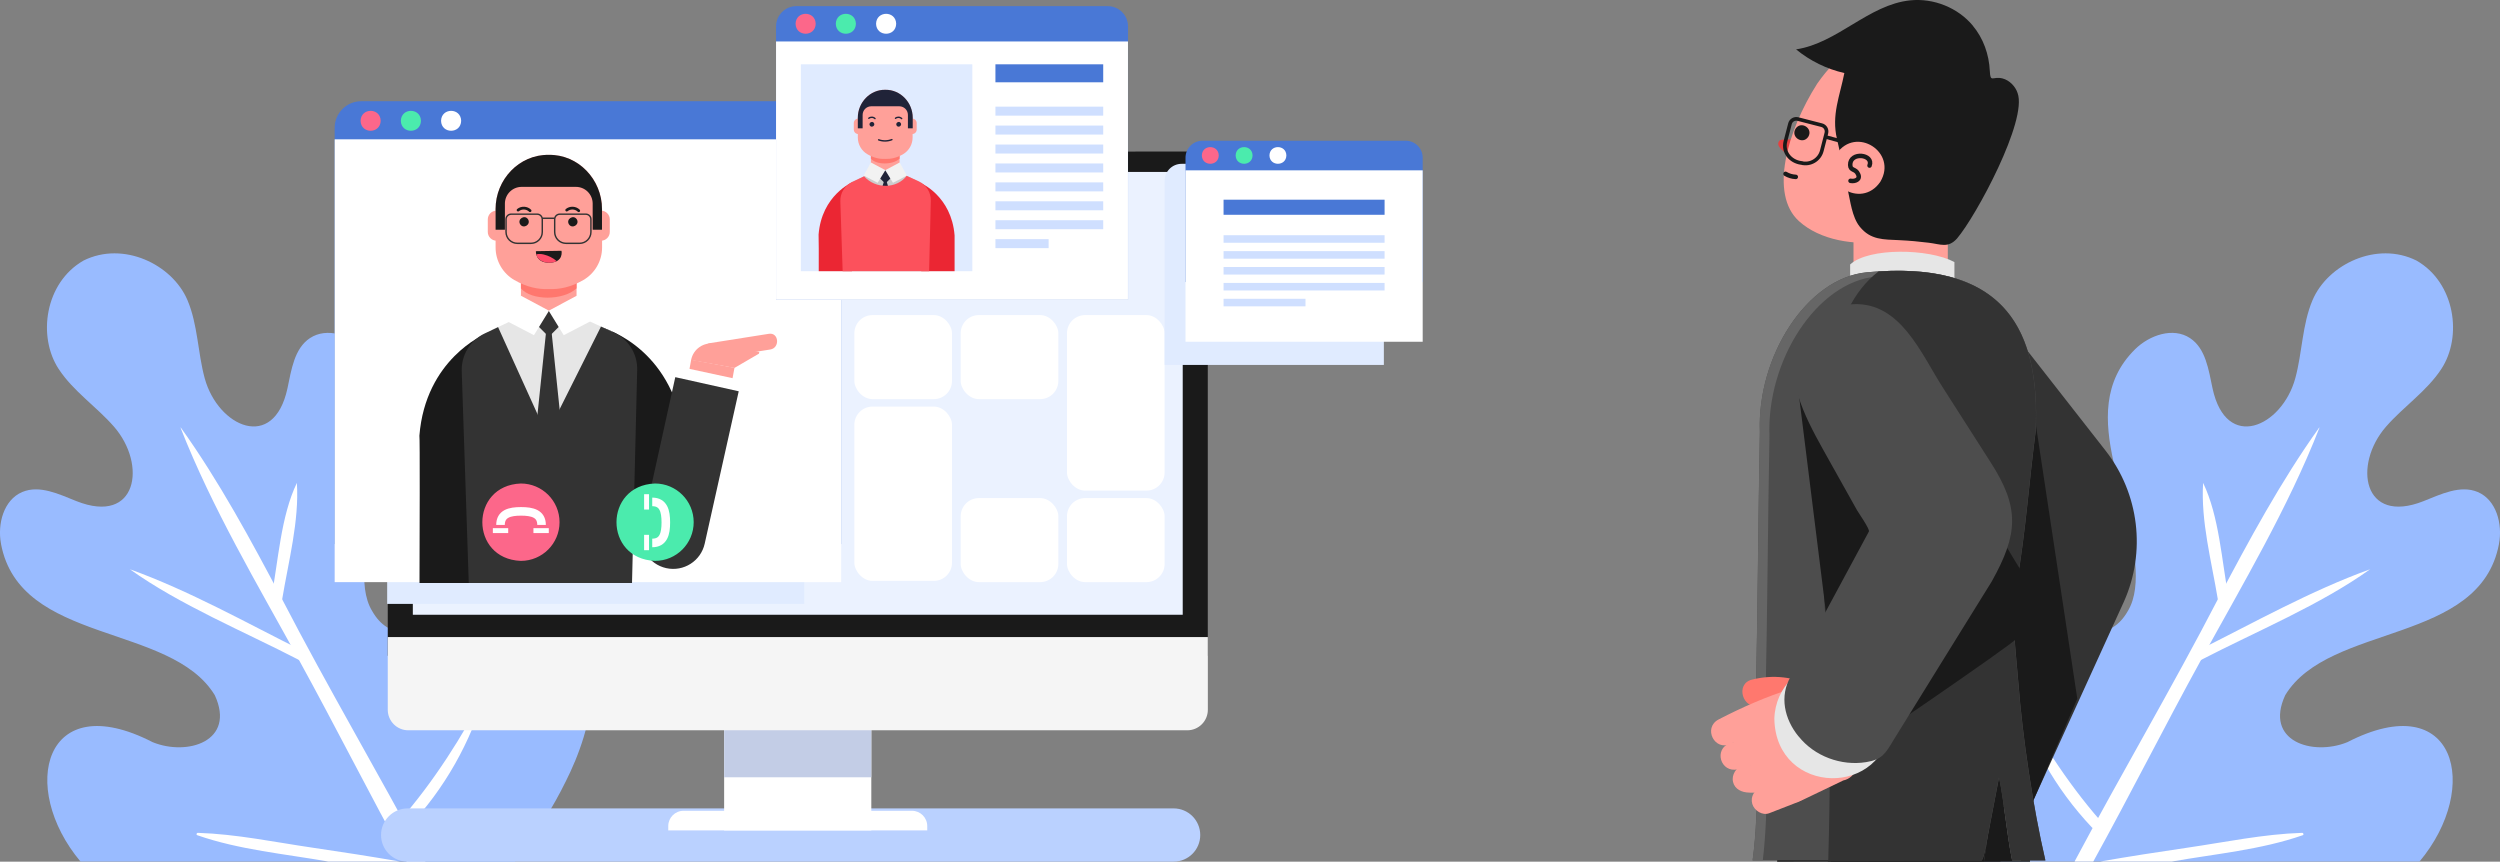 <?xml version="1.0" encoding="UTF-8"?>
<svg id="a" data-name="Layer 1" xmlns="http://www.w3.org/2000/svg" xmlns:xlink="http://www.w3.org/1999/xlink" viewBox="0 0 483.61 166.68">
  <rect x="0" y="0" width="483.61" height="166.68" fill="#808080" stroke="none"/>
  <defs>
    <style>
      .d {
        fill: #e64040;
      }

      .d, .e, .f, .g, .h, .i, .j, .k, .l, .m, .n, .o, .p, .q, .r, .s, .t, .u, .v, .w, .x, .y, .z, .aa, .ab, .ac, .ad {
        stroke-width: 0px;
      }

      .e {
        fill: #ff4d6a;
      }

      .f {
        fill: #4bebad;
      }

      .g {
        fill: #4d4d4d;
      }

      .h {
        fill: #666;
      }

      .ae {
        stroke: #fff;
        stroke-width: 1.66px;
      }

      .ae, .af, .ag, .r, .ah, .ai, .aj, .ak {
        fill: none;
      }

      .ae, .ag, .ah {
        stroke-miterlimit: 10;
      }

      .i {
        fill: #c3cde6;
      }

      .j {
        fill: #fc678a;
      }

      .af {
        stroke: #202338;
      }

      .af, .ah {
        stroke-width: .28px;
      }

      .af, .ai, .aj, .ak {
        stroke-linecap: round;
        stroke-linejoin: round;
      }

      .k {
        fill: #bad1ff;
      }

      .l {
        fill: #e6e6e6;
      }

      .m {
        fill: #ffa099;
      }

      .n {
        fill: #1a1a1a;
      }

      .o {
        fill: #e0ebff;
      }

      .ag {
        stroke-width: .71px;
      }

      .ag, .aj, .ak {
        stroke: #1a1a1a;
      }

      .p {
        fill: #eb2633;
      }

      .q {
        fill: #f5f5f5;
      }

      .ah {
        stroke: #333;
      }

      .s {
        fill: #333;
      }

      .t {
        fill: #9bf;
      }

      .u {
        fill: #ccc;
      }

      .v {
        fill: #4978d6;
      }

      .w {
        fill: #fff;
      }

      .x {
        fill: #ebf2ff;
      }

      .y {
        fill: #202338;
      }

      .z {
        fill: #ff786e;
      }

      .ai {
        stroke: #38215c;
        stroke-width: 2.55px;
      }

      .al {
        clip-path: url(#c);
      }

      .aj {
        stroke-width: .87px;
      }

      .aa {
        fill: #ff776e;
      }

      .ab {
        fill: #cfdfff;
      }

      .ac {
        fill: #f2f2f2;
      }

      .ak {
        stroke-width: .54px;
      }

      .ad {
        fill: #fc515c;
      }
    </style>
    <clipPath id="c">
      <rect class="r" x="154.92" y="12.44" width="33.17" height="40.02"/>
    </clipPath>
  </defs>
  <g id="b">
    <g>
      <path class="t" d="m.19,105.19c3.65,19.55,32.82,15.27,41.36,29.29,4.11,8.91-5.3,11.83-12.02,9.09-21.01-10.81-25.98,8.75-13.96,23.09h84.04c.07-.08.13-.16.19-.25.1-.11.19-.23.27-.35,1.87-2.42,3.64-4.97,5.27-7.56h0c1.51-2.41,2.88-4.85,4.07-7.28.01,0,.02-.02.02-.03.64-1.27,1.21-2.52,1.75-3.82.01,0,.01,0,.01,0,1.34-3.25,2.32-6.41,2.8-9.35.01-.07.03-.13.03-.2.56-3.86.86-7.83.79-11.84.01-10.06-3.8-22-13.2-26.8h0c-4.65-2.41-9.74-.47-12.44,3.97-2.94,4.27-1.89,10.23-4.75,14.58v.02c-3.4,5.5-9.2,6.13-12.42.46-1.52-2.48-1.73-5.91-1.43-9.32-.01-.01,0-.01,0-.01.77-7.21,2.67-12.63,4.19-19.52h0c1.71-7.77,2.16-15.57-4.18-21.81-2.79-2.74-7.35-4.3-10.61-2.15-3.05,2.01-3.6,6.15-4.36,9.72-2.65,12.34-13.44,7.46-16.01-1.95-1.36-4.99-1.32-10.36-3.34-15.12-2.95-6.92-12.42-11.48-20.11-7.64-7.46,4.27-8.93,14.68-4.8,20.97,2.83,4.32,7.32,7.27,10.71,11.17,6.41,7.36,4.48,19.04-7.25,14.4-3.4-1.35-7.14-3.19-10.51-1.77-3.59,1.52-4.83,6.18-4.1,10.02h0Z"/>
      <path class="w" d="m34.93,82.75c6.08,15.52,14.83,30.22,22.9,44.91,7.09,12.9,13.72,26.09,20.85,39h3.62c-9.07-17.05-18.84-33.59-27.72-50.73,0,0,0-.01,0-.01-6.01-11.38-12.19-22.84-19.6-33.2-.02-.02-.06,0-.05.03Z"/>
      <path class="w" d="m57.43,93.41c.47,7.4-1.64,15.23-2.84,22.49-.22,1.35-2.35,1.12-2.11-.22,1.36-7.19,1.83-15.79,4.95-22.27h0Z"/>
      <path class="w" d="m25.1,110.11c11.56,4.17,22.51,10.35,33.5,15.83,1.08.54.4,2.31-.69,1.76-10.83-5.6-23.17-10.69-32.81-17.6h0Z"/>
      <path class="w" d="m93.88,133.83c-2.81,9.74-7.89,18.77-14.89,26.18-.9.95-2.56-.21-1.68-1.26,6.5-7.42,12.29-16.48,16.57-24.92h0Z"/>
      <path class="w" d="m38.17,161.57c8.12,2.83,16.89,3.6,25.32,5.09h13.89c-5.62-.98-11.26-1.85-16.91-2.68-7.32-1.07-14.78-2.64-22.19-2.87-.26,0-.38.37-.11.46h0Z"/>
    </g>
    <path class="k" d="m227.03,156.38H78.86c-2.84,0-5.15,2.3-5.15,5.15h0c0,2.84,2.3,5.15,5.15,5.15h148.17c2.84,0,5.15-2.3,5.15-5.15h0c0-2.84-2.3-5.15-5.15-5.15h0Z"/>
    <g>
      <path class="n" d="m233.64,126.86V33.29c0-2.19-1.78-3.97-3.97-3.97H78.98c-2.19,0-3.97,1.78-3.97,3.97v93.57h158.64-.01Z"/>
      <rect class="x" x="79.86" y="33.26" width="148.93" height="85.66"/>
      <rect class="w" x="140.08" y="131.77" width="28.47" height="28.87"/>
      <path class="w" d="m179.38,160.64h-50.11v-.84c0-1.64,1.33-2.96,2.96-2.96h44.18c1.64,0,2.96,1.33,2.96,2.96v.84h0Z"/>
      <rect class="i" x="140.08" y="131.77" width="28.47" height="18.59"/>
      <path class="q" d="m229.67,141.27H78.98c-2.19,0-3.97-1.78-3.97-3.97v-14.06h158.64v14.06c0,2.19-1.78,3.97-3.97,3.97h-.01Z"/>
      <path class="w" d="m154.32,32.65c-1.46-.02-1.46-2.2,0-2.23,1.46.02,1.46,2.2,0,2.23Z"/>
    </g>
    <g>
      <rect class="w" x="165.27" y="60.95" width="18.89" height="16.26" rx="3.52" ry="3.52"/>
      <rect class="w" x="185.84" y="60.95" width="18.89" height="16.26" rx="3.52" ry="3.52"/>
      <rect class="w" x="206.4" y="60.95" width="18.89" height="33.96" rx="3.52" ry="3.52"/>
      <rect class="w" x="165.27" y="78.65" width="18.89" height="33.72" rx="3.52" ry="3.52"/>
      <rect class="w" x="185.84" y="96.35" width="18.89" height="16.26" rx="3.52" ry="3.52"/>
      <rect class="w" x="206.4" y="96.35" width="18.89" height="16.26" rx="3.52" ry="3.52"/>
    </g>
    <g>
      <g>
        <path class="v" d="m162.71,105.24h-97.97V24.72c0-2.84,2.3-5.14,5.14-5.14h87.69c2.84,0,5.14,2.3,5.14,5.14v80.52Z"/>
        <g>
          <path class="j" d="m73.64,23.37c-.07,2.57-3.83,2.57-3.89,0,.07-2.57,3.83-2.57,3.89,0Z"/>
          <path class="f" d="m81.43,23.37c-.06,2.57-3.83,2.57-3.89,0,.07-2.57,3.83-2.57,3.89,0Z"/>
          <path class="w" d="m89.21,23.37c-.06,2.57-3.83,2.57-3.89,0,.07-2.57,3.83-2.57,3.89,0Z"/>
        </g>
        <rect class="o" x="74.89" y="33.76" width="80.68" height="83.06"/>
        <rect class="w" x="64.74" y="26.95" width="97.97" height="85.66"/>
      </g>
      <g>
        <g>
          <rect class="m" x="100.77" y="48.8" width="10.76" height="14.58"/>
          <path class="aa" d="m111.53,55.78v-6.98h-10.76v6.98c2,2.4,8.18,2.4,10.76,0Z"/>
        </g>
        <g>
          <g>
            <path class="m" d="m116.27,46.57h-1.33v-5.82h1.33c.93,0,1.69.76,1.69,1.69v2.43c0,.93-.76,1.69-1.69,1.69h0Z"/>
            <path class="m" d="m96.05,46.57h1.33v-5.82h-1.33c-.93,0-1.69.76-1.69,1.69v2.43c0,.93.76,1.69,1.69,1.69h0Z"/>
          </g>
          <g>
            <path class="m" d="m106.16,29.96c-5.71-.1-10.3,4.77-10.29,10.48v7.44c0,2.59,1.38,4.99,3.62,6.29h0c2.42,1.4,4.66,1.83,6.68,1.75,2.02.08,4.26-.35,6.68-1.75h0c2.24-1.3,3.62-3.7,3.62-6.29v-7.44c0-5.71-4.58-10.58-10.29-10.48h-.02Z"/>
            <path class="n" d="m106.16,29.96c-5.71-.1-10.3,4.77-10.29,10.48v4h1.8v-5.05c0-1.79,1.45-3.24,3.24-3.24h10.5c1.79,0,3.24,1.45,3.24,3.24v5.05h1.8v-4c0-5.71-4.58-10.58-10.29-10.48Z"/>
          </g>
          <g>
            <g>
              <path class="n" d="m108.62,48.51l-4.96.08s-.12,2.29,2.64,2.23c2.81-.06,2.32-2.31,2.32-2.31Z"/>
              <path class="e" d="m106.47,49.7c-.69-.34-1.87-.75-2.72-.49.22,1.35,2.29,2.08,3.95,1.3-.37-.32-.78-.59-1.23-.81Z"/>
            </g>
            <g>
              <path class="n" d="m110.05,43.38c.63,1,2.14.05,1.53-.95-.63-.99-2.14-.05-1.53.95Z"/>
              <path class="ak" d="m111.95,40.76c-.59-.61-1.66-.67-2.32-.12"/>
            </g>
            <g>
              <path class="n" d="m100.62,43.38c.63,1,2.14.05,1.53-.95-.63-.99-2.14-.05-1.53.95Z"/>
              <path class="ak" d="m102.54,40.76c-.59-.61-1.66-.67-2.32-.12"/>
            </g>
            <g>
              <path class="ah" d="m102.72,47.07h-2.64c-1.21,0-2.19-.98-2.19-2.19v-2.46c0-.55.44-.99.99-.99h5.03c.55,0,.99.44.99.99v2.46c0,1.21-.98,2.19-2.19,2.19h.01Z"/>
              <path class="ah" d="m112.13,47.07h-2.64c-1.21,0-2.19-.98-2.19-2.19v-2.46c0-.55.44-.99.99-.99h5.03c.55,0,.99.44.99.99v2.46c0,1.21-.98,2.19-2.19,2.19h.01Z"/>
              <line class="ah" x1="104.89" y1="42.22" x2="107.26" y2="42.22"/>
            </g>
          </g>
        </g>
        <g>
          <g>
            <path class="n" d="m81.15,112.78h12.45l.16-48.11s-11.45,4.78-12.63,19.61c.11.23.05,19.38.02,28.5Z"/>
            <path class="n" d="m136.14,102.09c-2.07-9.73-4.87-22.78-4.82-22.6-4.22-14.27-16.4-16.59-16.4-16.59l9.01,41.8c.72,3.36,4.03,5.5,7.39,4.8h0c3.38-.71,5.54-4.03,4.82-7.41Z"/>
            <g>
              <g>
                <rect class="m" x="133.16" y="70.04" width="8" height="8.52" transform="translate(39.09 195.61) rotate(-79.49)"/>
                <g>
                  <path class="m" d="m133.68,69.65l8.4,1.52,4.74-2.76.06-.32-8.6-1.59c-2.14-.4-4.2,1.02-4.59,3.16h0Z"/>
                  <path class="m" d="m137.62,69.41c3.79-.6,7.59-1.2,11.38-1.8,1.92-.3,1.68-3.34-.26-3.04-3.79.6-7.59,1.2-11.38,1.8-1.92.3-1.68,3.34.26,3.04h0Z"/>
                </g>
              </g>
              <path class="w" d="m141.33,78.42c.57-2.49,1-4.35,1.18-5.09l-10.47-2.26-1.19,5.25c3.49.75,6.98,1.44,10.49,2.1h0Z"/>
              <path class="s" d="m142.89,75.69l-12.26-2.73-6.5,29.5c-.74,3.36,1.38,6.69,4.74,7.44h0c3.37.75,6.7-1.37,7.45-4.73,2.51-11.27,5.95-26.71,6.58-29.47h-.01Z"/>
            </g>
          </g>
          <polygon class="l" points="118.57 109.58 118.57 64.23 109.78 60.2 102.84 60.2 95.13 63.85 95.13 109.58 118.57 109.58"/>
          <g>
            <polygon class="s" points="105.83 62.32 103.21 87.5 105.26 107.15 107.07 107.15 109.12 87.5 106.5 62.32 105.83 62.32"/>
            <path class="s" d="m122.26,112.78l1-41.21c.08-3.11-1.71-5.97-4.54-7.27l-2.46-1.13-10.48,20.93-9.43-20.82-2.58,1.22c-2.81,1.33-4.55,4.2-4.45,7.3l1.36,40.98h31.59-.01Z"/>
            <polygon class="s" points="107.07 60.15 105.26 60.15 103.21 62.2 106.17 65.15 109.12 62.2 107.07 60.15"/>
            <g>
              <polygon class="w" points="100.78 57.21 98.06 62.12 103.29 64.84 106.2 60.11 100.78 57.21"/>
              <polygon class="w" points="111.55 57.21 114.28 62.12 109.05 64.84 106.14 60.11 111.55 57.21"/>
            </g>
          </g>
        </g>
      </g>
      <g>
        <g>
          <path class="j" d="m108.24,101.01c0,4.14-3.35,7.49-7.49,7.49-9.93-.38-9.92-14.59,0-14.97,4.14,0,7.49,3.35,7.49,7.49h0Z"/>
          <g>
            <rect class="w" x="95.34" y="102.17" width="2.97" height=".95"/>
            <rect class="w" x="103.19" y="102.17" width="2.97" height=".95"/>
            <path class="ae" d="m96.82,101.55c0-2.19,1.78-2.63,3.97-2.63s3.97.44,3.97,2.63"/>
          </g>
        </g>
        <g>
          <path class="f" d="m134.19,101.01c0,4.14-3.35,7.49-7.49,7.49-9.93-.38-9.92-14.59,0-14.97,4.14,0,7.49,3.35,7.49,7.49h0Z"/>
          <g>
            <rect class="w" x="124.6" y="95.6" width=".95" height="2.97"/>
            <rect class="w" x="124.6" y="103.46" width=".95" height="2.97"/>
            <path class="ae" d="m126.17,97.09c2.19,0,2.63,1.78,2.63,3.97s-.44,3.97-2.63,3.97"/>
          </g>
        </g>
      </g>
    </g>
    <g>
      <path class="v" d="m218.2,58h-68.08V5.11c0-2.16,1.75-3.92,3.92-3.92h60.25c2.16,0,3.92,1.75,3.92,3.92v52.89h0Z"/>
      <rect class="w" x="150.12" y="8.02" width="68.08" height="49.98"/>
      <g>
        <g>
          <rect class="o" x="154.92" y="12.44" width="33.17" height="40.02"/>
          <g class="al">
            <g>
              <g>
                <rect class="m" x="168.47" y="27.09" width="5.55" height="7.52"/>
                <path class="aa" d="m174.02,30.69v-3.6h-5.55v3.6c1.03,1.24,4.22,1.24,5.55,0Z"/>
              </g>
              <g>
                <g>
                  <path class="m" d="m176.46,25.94h-.68v-3h.68c.48,0,.87.39.87.87v1.25c0,.48-.39.87-.87.87h0Z"/>
                  <path class="m" d="m166.03,25.94h.68v-3h-.68c-.48,0-.87.39-.87.87v1.25c0,.48.39.87.87.87h0Z"/>
                </g>
                <g>
                  <path class="m" d="m171.25,17.37c-2.95-.05-5.31,2.46-5.31,5.4v3.83c0,1.34.71,2.57,1.86,3.24h0c1.25.72,2.4.95,3.44.9,1.04.04,2.19-.18,3.44-.9h0c1.15-.67,1.86-1.91,1.86-3.24v-3.83c0-2.94-2.36-5.45-5.31-5.4h.02Z"/>
                  <path class="y" d="m171.25,17.37c-2.95-.05-5.31,2.46-5.31,5.4v2.06h.93v-2.6c0-.92.75-1.67,1.67-1.67h5.42c.92,0,1.67.75,1.67,1.67v2.6h.93v-2.06c0-2.94-2.36-5.45-5.31-5.4h0Z"/>
                </g>
                <g>
                  <path class="af" d="m169.97,27.05c.82.3,1.75.28,2.56-.04"/>
                  <g>
                    <path class="y" d="m173.45,24.29c.32.51,1.11.02.79-.49s-1.11-.02-.79.49Z"/>
                    <path class="af" d="m174.42,22.94c-.31-.32-.86-.34-1.19-.06"/>
                  </g>
                  <g>
                    <path class="y" d="m168.27,24.29c.32.51,1.11.02.79-.49s-1.11-.02-.79.49Z"/>
                    <path class="af" d="m169.26,22.94c-.31-.32-.86-.34-1.19-.06"/>
                  </g>
                </g>
              </g>
              <g>
                <path class="u" d="m173.12,32.97h-3.58l-4.68,2.22c-1.45.69-2.35,2.16-2.3,3.76l.78,23.57h16.15l.57-23.69c.04-1.61-.88-3.08-2.34-3.75l-4.6-2.11Z"/>
                <g>
                  <polygon class="y" points="171.72 42.54 170.78 42.54 169.73 39.16 171.25 34.29 172.77 39.16 171.72 42.54"/>
                  <polygon class="y" points="171.72 32.94 170.78 32.94 169.73 34 171.25 35.52 172.77 34 171.72 32.94"/>
                  <g>
                    <polygon class="ac" points="168.48 31.43 167.07 33.96 169.77 35.36 171.27 32.92 168.48 31.43"/>
                    <polygon class="ac" points="174.03 31.43 175.44 33.96 172.74 35.36 171.24 32.92 174.03 31.43"/>
                  </g>
                </g>
              </g>
              <g>
                <path class="p" d="m164.86,35.27s-5.9,2.47-6.51,10.11c.08.15,0,17.13,0,17.13h6.42l.09-27.25h0Z"/>
                <path class="p" d="m178.15,35.43s5.9,2.47,6.51,10.11c0-.15,0,16.98,0,16.98h-6.42l-.09-27.09Z"/>
                <path class="ad" d="m177.72,35.08l-2.33-1.07c-1.86,2.5-6.01,2.63-8.24.09l-2.29,1.09c-1.45.69-2.35,2.16-2.3,3.76l.78,23.57h16.15l.57-23.69c.04-1.61-.88-3.08-2.34-3.75Z"/>
              </g>
            </g>
          </g>
        </g>
        <g>
          <rect class="v" x="192.56" y="12.44" width="20.85" height="3.48"/>
          <rect class="ab" x="192.56" y="20.63" width="20.85" height="1.74"/>
          <rect class="ab" x="192.56" y="24.29" width="20.85" height="1.74"/>
          <rect class="ab" x="192.56" y="27.96" width="20.85" height="1.74"/>
          <rect class="ab" x="192.56" y="31.62" width="20.85" height="1.74"/>
          <rect class="ab" x="192.56" y="35.28" width="20.85" height="1.74"/>
          <rect class="ab" x="192.56" y="38.94" width="20.85" height="1.74"/>
          <rect class="ab" x="192.56" y="42.6" width="20.85" height="1.74"/>
          <rect class="ab" x="192.56" y="46.26" width="10.29" height="1.74"/>
        </g>
      </g>
      <g>
        <path class="j" d="m157.79,4.6c-.06,2.57-3.83,2.57-3.89,0,.06-2.57,3.83-2.57,3.89,0Z"/>
        <path class="f" d="m165.57,4.6c-.06,2.57-3.83,2.57-3.89,0,.06-2.57,3.83-2.57,3.89,0Z"/>
        <path class="w" d="m173.36,4.6c-.06,2.57-3.83,2.57-3.89,0,.06-2.57,3.83-2.57,3.89,0Z"/>
      </g>
    </g>
    <g>
      <path class="o" d="m267.7,33.29c0-.57-.12-1.11-.34-1.6h-38.78c-1.82,0-3.29,1.47-3.29,3.29v35.61h42.41s0-37.3,0-37.3Z"/>
      <g>
        <g>
          <path class="v" d="m275.21,54.56v-24.05c0-1.82-1.47-3.29-3.29-3.29h-39.3c-1.82,0-3.29,1.47-3.29,3.29v24.05h45.88Z"/>
          <rect class="w" x="229.33" y="32.95" width="45.88" height="33.16"/>
          <g>
            <path class="j" d="m235.76,30.07c-.04,2.15-3.23,2.15-3.27,0,.04-2.15,3.23-2.15,3.27,0Z"/>
            <path class="f" d="m242.3,30.07c-.04,2.15-3.23,2.15-3.27,0,.04-2.15,3.23-2.15,3.27,0Z"/>
            <path class="w" d="m248.84,30.07c-.04,2.15-3.23,2.15-3.27,0,.04-2.15,3.23-2.15,3.27,0Z"/>
          </g>
        </g>
        <g>
          <rect class="v" x="236.69" y="38.63" width="31.15" height="2.92"/>
          <rect class="ab" x="236.69" y="45.5" width="31.15" height="1.46"/>
          <rect class="ab" x="236.69" y="48.58" width="31.15" height="1.46"/>
          <rect class="ab" x="236.69" y="51.65" width="31.15" height="1.46"/>
          <rect class="ab" x="236.69" y="54.73" width="31.15" height="1.46"/>
          <rect class="ab" x="236.69" y="57.8" width="15.85" height="1.46"/>
        </g>
      </g>
    </g>
    <g>
      <path class="t" d="m483.42,105.19c-3.65,19.55-32.82,15.27-41.36,29.29-4.11,8.91,5.3,11.83,12.02,9.09,21.01-10.81,25.98,8.75,13.96,23.09h-84.04c-.07-.08-.13-.16-.19-.25-.1-.11-.19-.23-.27-.35-1.87-2.42-3.64-4.97-5.27-7.56h0c-1.51-2.41-2.88-4.85-4.07-7.28-.01,0-.02-.02-.02-.03-.64-1.27-1.21-2.52-1.75-3.82-.01,0-.01,0-.01,0-1.34-3.25-2.32-6.41-2.8-9.35-.01-.07-.03-.13-.03-.2-.56-3.86-.86-7.83-.79-11.84-.01-10.06,3.8-22,13.2-26.8h0c4.65-2.41,9.74-.47,12.44,3.97,2.94,4.27,1.89,10.23,4.75,14.58v.02c3.4,5.5,9.2,6.13,12.42.46,1.52-2.48,1.73-5.91,1.43-9.32.01-.01,0-.01,0-.01-.77-7.21-2.67-12.63-4.19-19.52h0c-1.71-7.77-2.16-15.57,4.18-21.81,2.79-2.74,7.35-4.3,10.61-2.15,3.05,2.01,3.6,6.15,4.36,9.72,2.65,12.34,13.44,7.46,16.01-1.95,1.36-4.99,1.32-10.36,3.34-15.12,2.95-6.92,12.42-11.48,20.11-7.64,7.46,4.27,8.93,14.68,4.8,20.97-2.83,4.32-7.32,7.27-10.71,11.17-6.41,7.36-4.48,19.04,7.25,14.4,3.4-1.35,7.14-3.19,10.51-1.77,3.59,1.52,4.83,6.18,4.1,10.02h.01Z"/>
      <path class="w" d="m448.68,82.75c-6.08,15.52-14.83,30.22-22.9,44.91-7.09,12.9-13.72,26.09-20.85,39h-3.62c9.07-17.05,18.84-33.59,27.72-50.73-.01,0,0-.01,0-.01,6.01-11.38,12.19-22.84,19.6-33.2.02-.02.06,0,.05.03Z"/>
      <path class="w" d="m426.18,93.41c-.47,7.4,1.64,15.23,2.84,22.49.22,1.35,2.35,1.12,2.11-.22-1.36-7.19-1.83-15.79-4.95-22.27h0Z"/>
      <path class="w" d="m458.51,110.11c-11.56,4.17-22.51,10.35-33.5,15.83-1.08.54-.4,2.31.69,1.76,10.83-5.6,23.17-10.69,32.81-17.6h0Z"/>
      <path class="w" d="m389.73,133.83c2.81,9.74,7.89,18.77,14.89,26.18.9.95,2.56-.21,1.68-1.26-6.5-7.42-12.29-16.48-16.57-24.92h0Z"/>
      <path class="w" d="m445.44,161.57c-8.12,2.83-16.89,3.6-25.32,5.09h-13.89c5.62-.98,11.26-1.85,16.91-2.68,7.32-1.07,14.78-2.64,22.19-2.87.26,0,.38.37.11.46h0Z"/>
    </g>
    <g>
      <g>
        <path class="n" d="m391.24,155.34c-1.8,4.12-7.24,5.71-12.15,3.56-11.61-5.56-5.44-19.66,6.52-14.9,4.91,2.15,7.42,7.22,5.62,11.34h.01Z"/>
        <path class="s" d="m376.14,152.72l8.29,4.3c3.06,1.59,6.83.71,8.86-2.07l17.55-38.52c4.34-9.66,2.98-20.92-3.54-29.27l-20.61-26.35c-1.66-2.13-4.87-2.18-6.6-.11l-13.68,16.33,20.01,28.44-13.08,37.47c-2.05,3.46-.77,7.93,2.8,9.78h0Z"/>
        <path class="n" d="m387.44,61.76l-.74-.95c-1.66-2.13-4.87-2.18-6.6-.11l-13.68,16.33,20.01,28.44-13.08,37.47c-2.05,3.46-.77,7.93,2.8,9.78l8.29,4.3c3.06,1.59,6.83.71,8.86-2.07l8.54-19.79-9.49-62.75-4.91-10.65h0Z"/>
      </g>
      <g>
        <rect class="m" x="358.55" y="36.55" width="18.24" height="22.81"/>
        <path class="l" d="m378.07,50.69c-4.95-2.64-16.59-2.83-20.17.47v4.55c3.46,3.59,15.07,4.7,20.17,2.52v-7.54Z"/>
      </g>
      <g>
        <path class="s" d="m354.25,166.66s-.01-.03-.01-.05c-.01-.06-.02-.12-.03-.17h-.01c-.13-.77-.32-1.55-.46-2.29v-.04c-.54-2.65-1.08-5.35-1.54-7.75h0s-.01,0-.01-.02c-.05-.29-.09-.56-.16-.84-.1-.54-.2-1.06-.29-1.58-.04-.19-.08-.38-.11-.58-.2-.99-.35-1.93-.53-2.89-.03-.14-.05-.28-.08-.42l-.09-.51c-.02-.15-.05-.29-.07-.43-.08-.45-.16-.89-.23-1.31,0-.04-.02-.08-.02-.12-.07-.42-.14-.83-.2-1.23-.01-.05-.02-.11-.03-.16,0-.06-.02-.12-.03-.18-.02-.1-.03-.2-.05-.3-.06-.41-.13-.8-.18-1.19-.02,0,0-.03-.01-.04-.37-2.4-.23-4.75.33-6.95h0c.34-1.35.85-2.63,1.5-3.82.14-.27.29-.53.45-.78.25-.41.52-.8.8-1.17,0,0,0-.02.02-.03l.02-.02c.12-.16.24-.31.36-.45.08-.11.17-.21.26-.31.92-1.07,1.98-1.99,3.17-2.76,0,0,.01,0,.01,0,2.17-1.6,9.23-3.17,11.82-4.04l1.98-.58h.02l1.92-.57c2.87-.43,5.01-.36,7.42.23h.01c4.38.93,8.4,4.87,9.68,7.96l.24,3.06h0l.09,1.09,1.15,14.5h0l.32,4.03h0c.14,1.75.85,10.79,1.01,12.71h-38.44Z"/>
        <path class="n" d="m354.25,166.66s-.01-.03-.01-.05c-.16-.83-.34-1.66-.5-2.46v-.04c-.54-2.65-1.08-5.35-1.54-7.75h0c-.07-.29-.1-.58-.17-.86-.1-.54-.2-1.06-.29-1.58-.04-.19-.08-.38-.11-.58-.2-.99-.35-1.93-.53-2.89-.03-.14-.05-.28-.08-.42l-.09-.51c-.02-.15-.05-.29-.07-.43-.08-.45-.16-.89-.23-1.31,0-.04-.02-.08-.02-.12-.07-.42-.14-.83-.2-1.23-.01-.05-.02-.11-.03-.16,0-.06-.02-.12-.03-.18-.02-.1-.03-.2-.05-.3-.06-.41-.13-.8-.18-1.19-.02,0,0-.03-.01-.04-.37-2.4-.23-4.75.33-6.95h0c.34-1.35.85-2.63,1.5-3.82.14-.27.29-.53.45-.78.25-.41.52-.8.8-1.17,0,0,0-.02.02-.03l.02-.02c.12-.16.24-.31.36-.45.08-.11.17-.21.26-.31.92-1.07,1.98-1.99,3.17-2.76,0,0,.01,0,.01,0,2.17-1.6,9.23-3.17,11.82-4.04l1.98-.58h.02l1.92-.57c2.87-.43,5.01-.36,7.42.23h.01c4.38.93,8.4,4.87,9.68,7.96l.24,3.06h0l.09,1.09,1.15,14.5h0l.32,4.03h0c.14,1.75.85,10.79,1.01,12.71h-38.44Z"/>
        <path class="n" d="m390.08,121.77c-2.24-.16-7.06.17-10.84.5-4.46.41-5.7.51-8.39,1.37h-.02s-1.98.59-1.98.59c-2.63.88-9.61,2.43-11.82,4.04,0,0-.01,0-.01,0-1.19.77-2.25,1.69-3.17,2.76-.09.1-.18.2-.26.31-.12.14-.24.29-.36.45l-.02.02s-.03.02-.02.03c-.28.37-.55.76-.8,1.17-.16.25-.31.51-.45.78-.65,1.19-1.16,2.47-1.5,3.81h0c-.56,2.21-.7,4.56-.33,6.96,0,0,0,.04.01.04.05.39.12.78.18,1.19.02.1.03.2.05.3.01.06.02.12.03.18.01.05.02.11.03.16.06.4.13.81.2,1.23,0,.04.01.08.02.12.09.56.19,1.15.3,1.74.81,4.77,1.69,9.25,2.66,14.15.18.93.37,1.83.55,2.77.02.05.03.11.04.17v.05h32.77c.14-1.81.64-8.37.76-10.06v-.03l.11-1.51v-.03l.69-9.19h0c.23-3.05,1.23-16.4,1.44-19.15-.01-.01-.01-.02,0-.03l.24-3.21.02-.24v-.03l.1-1.38c-.07-.01-.15-.02-.24-.03h.01Z"/>
      </g>
      <g>
        <g>
          <path class="d" d="m346.87,26.93c-.83.08-1.74-.06-2.54.18-1.21,1.1,1.08,2.51,1.94,3.02.56-.98.77-2.09.6-3.21h0Z"/>
          <path class="m" d="m380.21,38.24c-5.84,9.17-24.13,11.84-32.2,4.55-5.76-5.2-2.33-17.42,3.51-26.59,16.16-23.32,41.1,2.13,28.69,22.04Z"/>
          <path class="n" d="m381.64,4.97c-2.91-3.5-7.62-5.37-12.14-4.9-8.03.83-14.08,8.29-22.06,9.48,2.7,2.22,5.93,3.81,9.34,4.58-.88,4.46-2.52,8.13-1.43,12.74.76,3.21,1.31,6.41,2.05,9.65.53,2.33.85,5.45,2.35,7.32,2.1,2.62,4.63,2.47,7.67,2.62,1.91.09,3.82.26,5.72.5,2.25.28,3.72,1.1,5.44-.83,3.72-4.37,13.66-22.87,11.71-28.13-.42-1.3-1.58-2.49-2.93-2.83-1.89-.47-2.33.93-2.44-1.42-.15-3.23-1.25-6.34-3.31-8.8l.03.02Z"/>
          <g>
            <path class="n" d="m349.8,26.46c-1.06,1.6-3.46.07-2.46-1.56,1.05-1.6,3.46-.07,2.46,1.56Z"/>
            <path class="aj" d="m345.4,33.63c.6.36,1.29.56,1.98.59"/>
          </g>
        </g>
        <g>
          <g>
            <path class="ag" d="m348.43,31.52c-2.06-.28-3.59-2.06-3.05-4.17l.88-3.41c.17-.68.86-1.08,1.54-.91l4.59,1.18c.68.17,1.08.86.91,1.54l-.88,3.41c-.45,1.75-2.23,2.81-3.99,2.36h0Z"/>
            <line class="ag" x1="353.21" y1="26.51" x2="363.7" y2="29.36"/>
          </g>
          <path class="m" d="m363.74,35.16c-3.74,5.49-11.88.31-8.48-5.4,3.74-5.49,11.88-.31,8.48,5.4Z"/>
          <path class="aj" d="m361.65,32.03c.87-2.19-3.8-2.74-3.74-.12.03,1.17,1.05.66,1.52,1.78.52,1.03-.6,1.46-1.46,1.29"/>
        </g>
      </g>
      <g>
        <path class="g" d="m386.21,150.11c-.48,3.22-1.33,9.12-1.81,12.27-.14.94-.47,3.19-.6,4.1l-.03.18h-39.98c-.01-3.93-.05-11.75-.06-15.58.03-2.22-.11-6.2.03-8.37h0c.15-2.2.59-4.33,1.33-6.36.02-.06.04-.12.07-.17.02-.05.04-.1.07-.16,0,0-.01,0-.01,0h.01v-.02c.35-.94.76-1.86,1.25-2.73.76-1.41,1.66-2.72,2.72-3.92h.01c.16-.19.32-.37.49-.55.16-.18.33-.35.51-.52.26-.26.52-.51.79-.75.8-.73,1.68-1.38,2.58-1.97.16-.1.31-.2.48-.29.18-.11.36-.22.55-.31.04,0,.09-.06.13-.07.08-.05.16-.1.24-.13.05-.04.11-.07.17-.1.01,0,.02-.01.03-.01.45-.24.92-.45,1.39-.64,1.22-.54,2.53-.9,3.85-1.16.03-.01.06-.02.09-.02.22-.04.43-.07.65-.1.23-.04.46-.07.69-.09.13-.02.25-.03.38-.04.03,0,.05,0,.08-.01,2.1-.18,4.23-.01,6.29.45.11.02.22.05.32.08.57.11,1.12.28,1.66.45.08.03.17.06.25.09h.01s.07.02.11.03c.57.19,1.13.4,1.68.64.03.01.05.02.08.03.27.12.53.24.79.37,0,0,.02,0,.03.02.24.11.49.24.73.37.14.08.28.15.42.23.14.07.28.15.42.24.51.31,1.01.62,1.49.96h0c.06.04.11.08.17.12.2.14.39.28.58.44.05.03.11.07.17.12.05.04.1.08.16.12.07.06.15.13.22.19.08.06.16.13.23.2.03.02.05.04.08.07.11.09.23.18.33.28.2.17.4.35.59.53.02.02.05.04.07.07.17.17.34.31.49.49.2.17.37.38.55.57,0,0,.01,0,.01.02.18.19.35.38.51.57.11.13.11.13,0,.02.08.09.16.19.25.28h0c.2.26.38.49.58.75.13.17.13.17-.02,0,2.5,3.27,4.17,7.2,4.73,11.28.09.58.14,1.19.19,1.78h0c.02.28.04.56.04.84.06,1.6-.05,3.22-.32,4.84h0Z"/>
        <path class="h" d="m381.59,131.38s-.01,0-.02,0h0c-.34-.32-.7-.6-1.06-.87-.72-.57-1.48-1.08-2.28-1.54-2.84-1.69-6.1-2.7-9.42-2.99-5.26-.44-10.2,1.2-14.09,4.47-.29.23-.58.48-.86.75-.09.07-.18.16-.26.25-.12.11-.25.23-.36.35l-.02.02s-.03.02-.02.03c-.53.52-1.03,1.07-1.47,1.66-1.04,1.29-1.92,2.72-2.63,4.22h-.01c-.64,1.35-1.15,2.77-1.51,4.26h0c-.35,1.37-.57,2.78-.66,4.24-.04.44-.05.9-.05,1.36-.01,4.97.06,14.03.07,19.08h-3.14c-.01-3.93-.05-11.75-.06-15.58.03-2.22-.11-6.2.03-8.37h0c.15-2.2.59-4.33,1.33-6.36.02-.06.04-.12.07-.17.02-.06.04-.12.07-.18,0,0-.01,0,0,0,.35-.94.76-1.86,1.25-2.73.76-1.41,1.66-2.72,2.72-3.92h.01c.16-.19.32-.37.49-.55.16-.18.33-.35.51-.52.26-.26.52-.51.79-.75.8-.73,1.68-1.38,2.58-1.97.16-.1.31-.2.48-.29.18-.11.36-.22.55-.31.04,0,.09-.06.13-.07.08-.05.16-.1.24-.13.05-.04.11-.07.17-.1.01,0,.02-.01.03-.01.45-.24.92-.45,1.39-.64,1.22-.54,2.53-.9,3.85-1.16.03-.01.06-.02.09-.02.22-.04.43-.07.65-.1.23-.04.46-.07.69-.09.13-.02.25-.03.38-.04.03,0,.05,0,.08-.01,2.1-.18,4.23-.01,6.29.45.11.02.22.05.32.08.57.11,1.12.28,1.66.45.12.03.25.06.37.12.57.19,1.13.4,1.68.64.03.01.05.02.08.03.27.12.53.24.79.37,0,0,.02,0,.03.02.24.11.49.24.73.37.14.08.28.15.42.23.14.07.28.15.42.24.51.3,1.01.62,1.49.97.06.03.11.07.17.11.62.45,1.21.91,1.77,1.43.58.49,1.17,1.09,1.69,1.65,0,0,.01,0,.02.02.17.19.34.38.5.57l.02.02c.08.09.16.19.25.28h0c.2.26.38.49.58.75h-.01Z"/>
        <path class="s" d="m386.21,150.11c-.48,3.22-1.33,9.12-1.81,12.27-.14.94-.47,3.19-.6,4.1l-.03.18h-30.18v-41.09c.16-.1.31-.2.47-.29.18-.11.36-.22.55-.33.04,0,.09-.06.13-.07.08-.05.16-.1.24-.13.31-.16.63-.32.94-.47,1.44-.65,2.94-1.15,4.5-1.44.03-.01.06-.02.09-.02.22-.04.43-.07.65-.1.23-.04.46-.07.69-.09.13-.02.25-.03.38-.04.03,0,.05,0,.08-.01,2.1-.18,4.23-.01,6.29.45.11.02.22.05.32.08.57.11,1.12.28,1.66.45.08.03.17.06.25.09h.01s.07.02.11.03c.57.19,1.13.4,1.68.64.03.01.05.02.08.03.27.12.53.24.79.37,0,0,.02,0,.03.02.24.11.49.24.73.37.14.08.28.15.42.23.14.07.28.15.42.24.51.31,1.01.62,1.49.96h0c.06.04.11.08.17.12.2.14.39.28.58.44.05.03.11.07.17.12.05.04.1.08.16.12h0c.08.07.15.13.22.19.08.06.16.13.23.2.03.02.05.04.08.07.11.09.23.18.33.28.2.17.4.35.59.53.02.02.05.04.07.07.17.17.34.31.49.49.2.17.37.38.54.57h.01s.01,0,.01.02c.18.19.35.38.51.57.11.13.11.13,0,.02.08.09.16.19.25.28h0c.2.26.38.49.58.75l.02.02c2.48,3.28,4.13,7.18,4.69,11.25.09.58.14,1.19.19,1.78h0c.02.28.04.56.04.84.06,1.6-.05,3.22-.32,4.84h0Z"/>
        <path class="n" d="m386.21,150.11c-.48,3.22-1.33,9.12-1.81,12.27-.14.94-.47,3.19-.6,4.1l-.02.18h-39.98v-.22c-.02-3.82-.06-11.64-.07-15.36.03-2.22-.11-6.19.03-8.37h0c.15-2.2.59-4.33,1.33-6.36.02-.06.04-.12.07-.17.02-.05.04-.1.07-.16,0,0-.01,0-.01,0h.01v-.02c.35-.94.76-1.86,1.25-2.73.76-1.41,1.66-2.72,2.72-3.92h.01c.16-.19.32-.37.49-.55.16-.18.33-.35.51-.52.26-.26.52-.51.79-.75.8-.73,1.68-1.38,2.58-1.97.16-.1.31-.2.48-.29.18-.11.36-.22.55-.31.04,0,.09-.06.13-.07.08-.05.16-.1.24-.13.05-.04.11-.07.17-.1.01,0,.02-.01.03-.01.45-.24.92-.45,1.39-.64,1.22-.54,2.53-.9,3.85-1.16.03-.01.06-.02.09-.02.22-.04.43-.07.65-.1.23-.04.46-.07.69-.09.13-.02.25-.03.38-.04.03,0,.05,0,.08-.01,2.1-.18,4.23-.01,6.29.45.11.02.22.05.32.08.57.11,1.12.28,1.66.45.08.03.17.06.25.09h.01s.07.02.11.03c.57.19,1.13.4,1.68.64.03.01.05.02.08.03.27.12.53.24.79.37,0,0,.02,0,.03.02.24.11.49.24.73.37.14.08.28.15.42.23.14.07.28.15.42.24.51.31,1.01.62,1.49.96h0c.06.04.11.08.17.12.2.14.39.28.58.44.05.03.11.07.17.12.05.04.1.08.16.12.07.06.15.13.22.19.08.06.16.13.23.2.08.07.16.14.25.21.06.04.11.09.16.14.2.17.4.35.59.53.02.02.05.04.07.07.17.17.34.31.49.49.2.17.37.38.55.57,0,0,.01,0,.01.02.18.19.35.38.51.57.11.13.11.13,0,.02.08.09.16.19.25.28h0c.2.26.38.49.58.75.13.17.13.17-.02,0,2.5,3.27,4.17,7.2,4.73,11.28.09.58.14,1.19.19,1.78h0c.02.28.04.56.04.84.06,1.6-.05,3.22-.32,4.84h0Z"/>
        <path class="ai" d="m349.78,146.6c-.46,6.53,3.3,13.17,9.13,16.14"/>
      </g>
      <g>
        <path class="g" d="m339.02,166.44h44.36c.36-.68.52-1.44.67-2.2.76-3.92,1.9-9.94,2.66-13.87.98,4.66,1.56,11.41,2.54,16.07h6.43c-2.39-10.24-4.43-23.87-5.23-34.35-.47-6.11-1.57-13.39-.29-19.4,1.69-9.67,2.37-19.55,3.64-29.29.91-19.93-6.23-33.2-32.65-30.73-11.6,1.09-21.28,16.3-20.71,30.89-.32,16.75-.4,33.51-.75,50.25.02,10.47.76,22.16-.65,32.62h-.02Z"/>
        <g>
          <path class="h" d="m341,166.44c1.25-10.54.57-21.45.54-31.82.36-16.75.44-33.5.75-50.25-.57-14.59,9.1-29.81,20.71-30.89,7.85-.74,13.99-.07,18.73,1.74-4.96-2.41-11.68-3.38-20.6-2.54-11.6,1.09-21.28,16.3-20.71,30.89-.32,16.75-.4,33.51-.75,50.25.02,10.47.76,22.16-.65,32.62h1.98,0Z"/>
          <path class="h" d="m388.57,151.18c-.27,1.41-.59,3.1-.93,4.85.51,3.6.97,7.43,1.6,10.41h1.72c-.89-4.61-1.46-10.86-2.39-15.27h0Z"/>
        </g>
        <path class="s" d="m390.43,132.09c-.47-6.11-1.57-13.39-.29-19.4,1.69-9.67,2.37-19.55,3.64-29.29.88-19.34-5.82-32.42-30.38-30.9-10.06,7.7-10.16,24.74-10.77,36.35-.42,11.78-.15,23.58.84,35.33,1.08,12.67.19,42.44.19,42.44l29.7-.17c.36-.68.52-1.44.67-2.2.76-3.92,1.9-9.94,2.66-13.87.98,4.66,1.56,11.41,2.54,16.07h6.43c-2.39-10.24-4.43-23.87-5.23-34.35h0Z"/>
        <path class="n" d="m347.66,73.79l9.09,73.01s32.46-22.02,33.5-23.4c-.61-4.32-.13-9.09.45-13.42-.63-.86-13.43-23.22-21.69-31.11-4.01-3.83-21.35-5.08-21.35-5.08Z"/>
      </g>
      <g>
        <g>
          <path class="z" d="m340.4,136.53c2.72-.68,5.43-.35,7.91.94,3.02,1.56,5.61-3.05,2.58-4.61-3.77-1.95-7.88-2.42-11.99-1.39-3.3.82-1.8,5.89,1.49,5.07h.01Z"/>
          <path class="m" d="m342.76,153.35c1.42,1.81,3.9,2.39,5.97,1.39l7.83-3.76c5.04-1.07,2.44-10.94,2.44-10.94-.23-3.97-3.86-8.67-10.34-6.5-3.85,1.29-8.2,3.42-12.49,6.9-1.27,1.03-1.41,2.93-.29,4.12l6.88,8.78h0Z"/>
          <path class="m" d="m346.55,133.24c-4.85,1.5-9.57,3.59-14.13,5.95-3.04,1.65-.72,6.21,2.4,4.7,4.27-2.21,8.68-4.17,13.23-5.58,3.24-1,1.76-6.08-1.5-5.07h0Z"/>
          <path class="m" d="m336.2,148.8c1.22-.32,2.44-.65,3.67-.97,1.34-.35,2.24-1.96,1.79-3.28-1.2-3.23-4.58-1.3-6.95-.81-3.31,1.11-1.89,5.88,1.49,5.07h0Z"/>
          <path class="m" d="m337.88,153.29c3.44.33,6.7-.94,9.29-3.15,1.08-.93.9-2.81-.05-3.73-1.1-1.07-2.65-.88-3.73.05-1.58,1.36-3.62,1.75-5.64,1.55-1.42-.14-2.6,1.41-2.57,2.71.04,1.57,1.29,2.43,2.71,2.57h0Z"/>
          <path class="m" d="m342.25,157.31c1.86-.72,3.72-1.45,5.58-2.17,1.33-.52,2.21-1.83,1.79-3.28-.38-1.28-1.95-2.31-3.28-1.79-1.86.72-3.72,1.45-5.58,2.17-1.33.52-2.21,1.83-1.79,3.28.38,1.28,1.95,2.31,3.28,1.79h0Z"/>
        </g>
        <path class="l" d="m354.78,128.01c6.24.14,11.18,5.3,11.05,11.54-.92,14.97-22.32,14.49-22.59-.49.14-6.24,5.3-11.18,11.54-11.05h0Z"/>
        <path class="g" d="m347.93,142.45c3.05,3.84,8.23,5.76,13.06,4.98,3.08-.48,3.75-1.69,5.21-4.12,6.32-10.28,12.72-20.51,19.06-30.78,5.18-9.24,5.49-14.35-.27-23.23-3.09-4.83-6.17-9.66-9.26-14.49-4.11-6.43-8.09-16.33-17.15-15.97-5.41.21-10.39,4.5-11.41,9.82-1.3,6.81,3.46,14.61,6.64,20.35,1.79,3.23,3.61,6.44,5.41,9.67.23.4,2.53,3.72,2.31,4.13-3.15,5.85-6.31,11.7-9.46,17.55-1.88,3.48-3.64,7.07-5.65,10.48-2.26,3.83-1.22,8.28,1.49,11.61h.02Z"/>
      </g>
    </g>
  </g>
</svg>